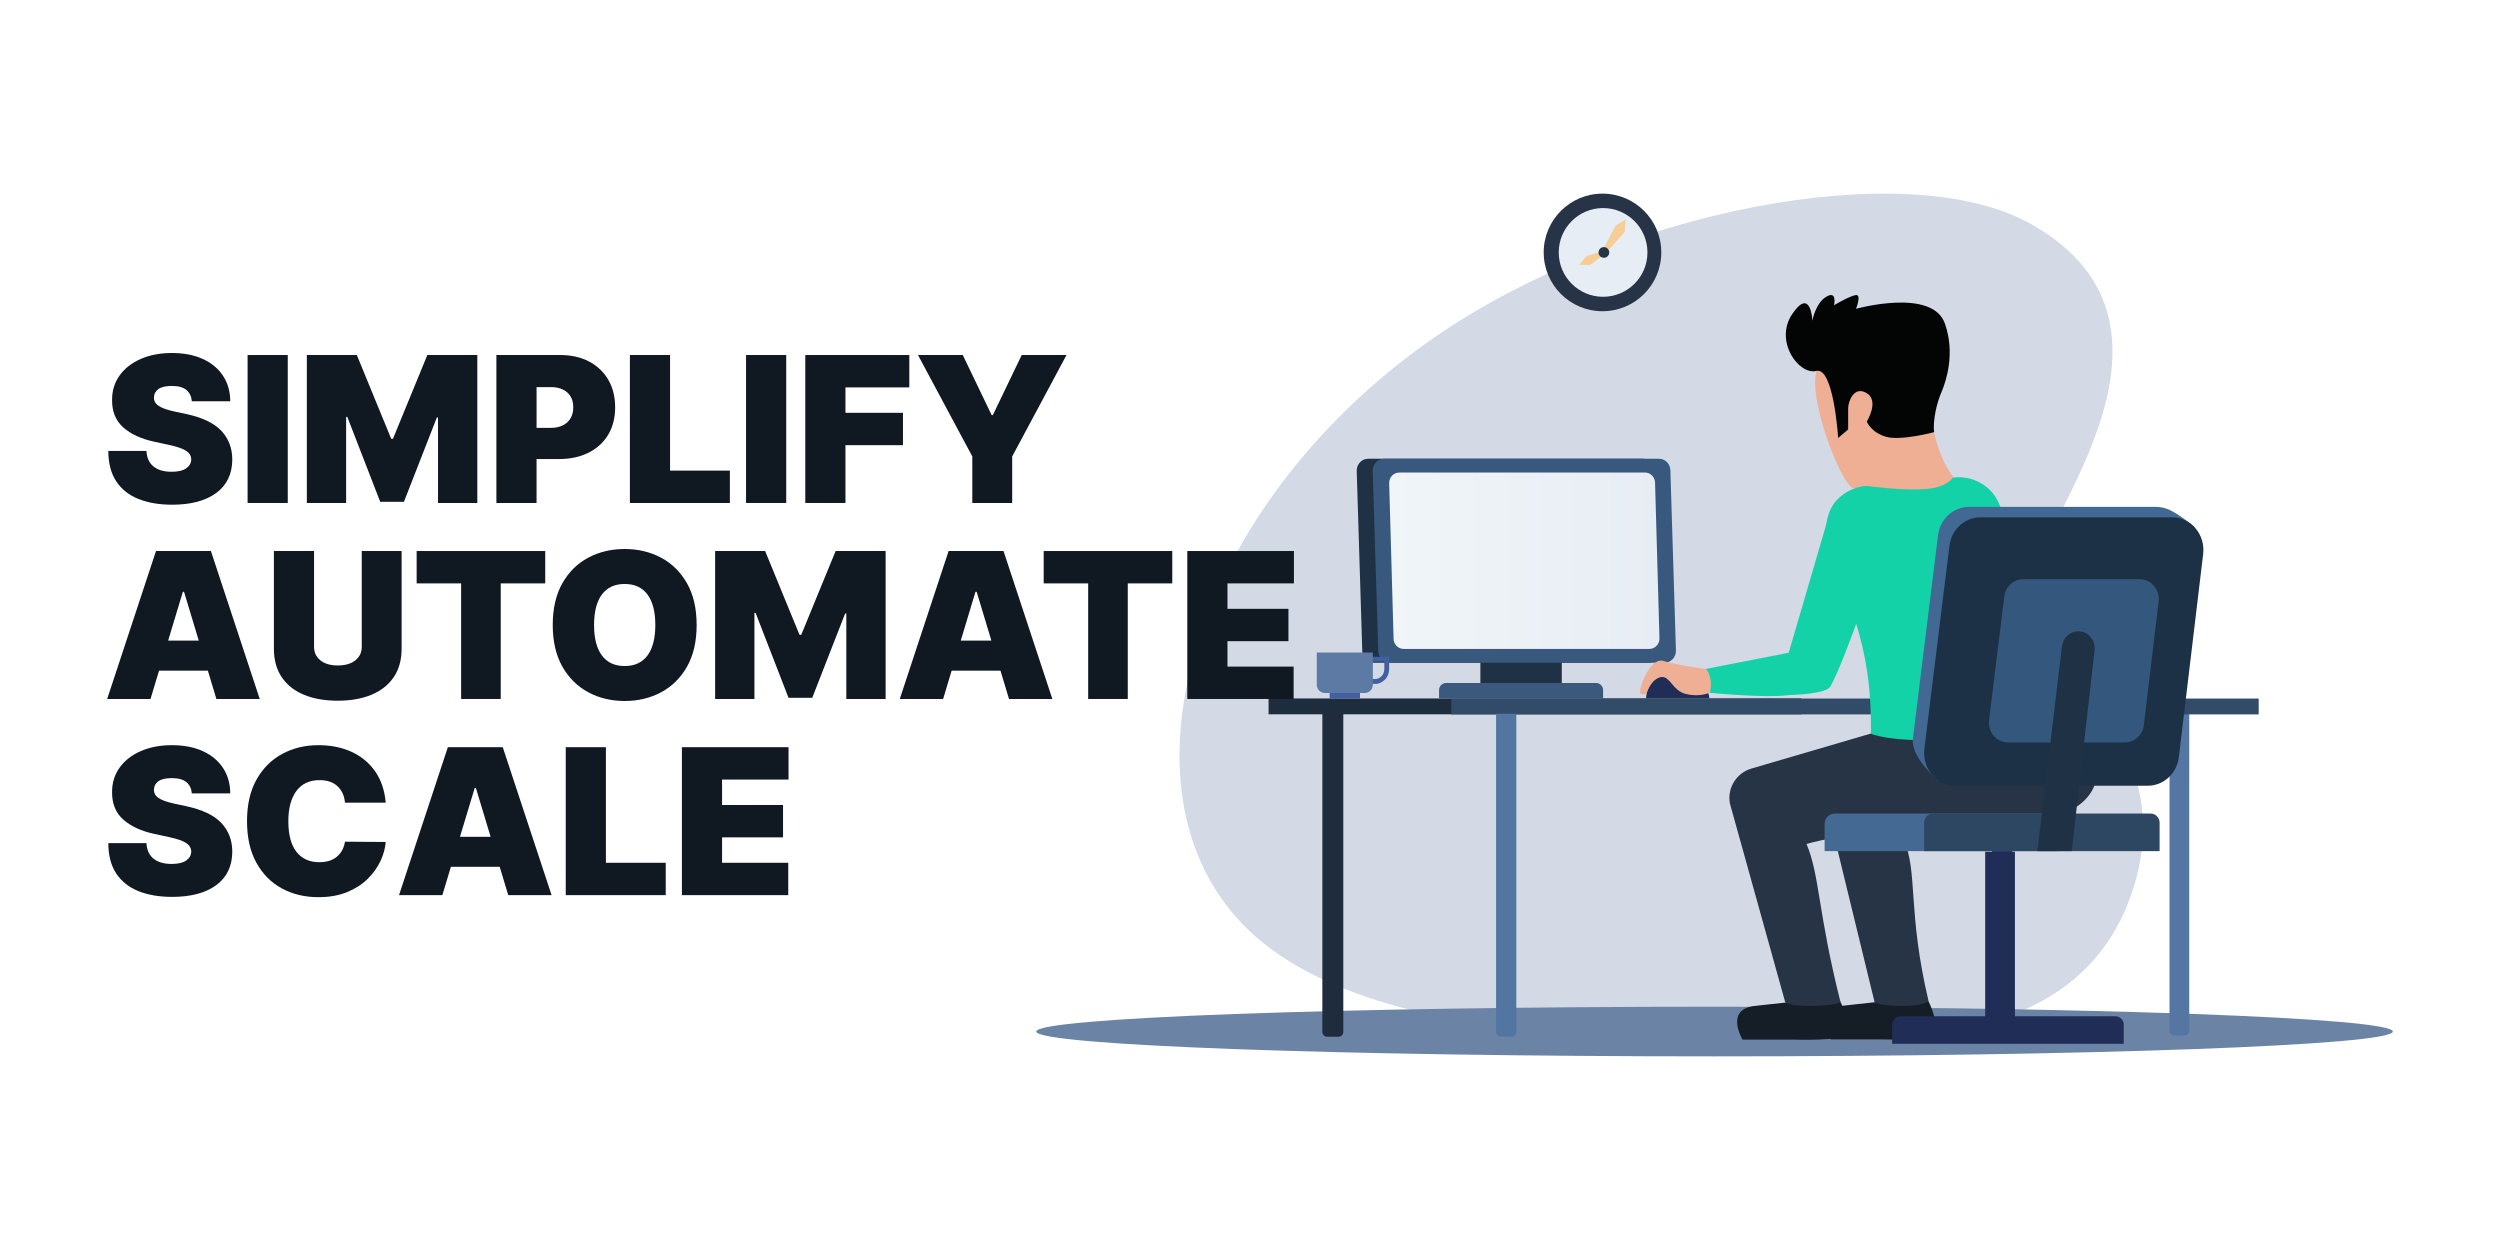 <?xml version="1.0" encoding="UTF-8" standalone="no"?><!DOCTYPE svg PUBLIC "-//W3C//DTD SVG 1.1//EN" "http://www.w3.org/Graphics/SVG/1.1/DTD/svg11.dtd"><svg width="100%" height="100%" viewBox="0 0 2000 1000" version="1.1" xmlns="http://www.w3.org/2000/svg" xmlns:xlink="http://www.w3.org/1999/xlink" xml:space="preserve" xmlns:serif="http://www.serif.com/" style="fill-rule:evenodd;clip-rule:evenodd;stroke-linejoin:round;stroke-miterlimit:2;"><rect x="0" y="0" width="2000" height="1000" style="fill:none;"/><g><g><path d="M1454.31,823.145c-0,0 192.397,37.252 247.325,-98.737c54.927,-135.988 -84.275,-202.295 -81.503,-249.194c2.77,-46.898 152.268,-212.234 5.229,-295.697c-100.03,-56.78 -332.084,-10.71 -478.599,90.933c-200.916,139.383 -266.647,381.94 -134.258,485.478c132.389,103.536 441.806,67.217 441.806,67.217Z" style="fill:#d3dae5;"/><path d="M829.023,825.235c-0,10.969 242.94,19.861 542.623,19.861c299.683,-0 542.624,-8.892 542.624,-19.861c-0,-10.968 -242.941,-19.86 -542.624,-19.86c-299.683,0 -542.623,8.892 -542.623,19.86Z" style="fill:#6b83a4;fill-rule:nonzero;"/><path d="M1739.2,828.4l8.608,0c1.983,0 3.591,-1.608 3.591,-3.59l-0,-255.07l-15.79,0l-0,255.07c-0,1.982 1.607,3.59 3.591,3.59Z" style="fill:#5576a3;"/><rect x="1014.86" y="558.767" width="426.251" height="12.677" style="fill:#1d2d3e;fill-rule:nonzero;"/><rect x="1161.08" y="558.84" width="645.858" height="12.677" style="fill:#314b68;"/><path d="M1200.55,829.406l8.827,0c2.033,0 3.682,-1.648 3.682,-3.681l-0,-254.753l-16.191,0l0,254.753c0,2.033 1.649,3.681 3.682,3.681Z" style="fill:#5375a2;"/><path d="M1061.69,829.406l9.137,0c2.106,0 3.813,-1.706 3.813,-3.813l0,-254.621l-16.763,0l-0,254.621c-0,2.107 1.706,3.813 3.813,3.813Z" style="fill:#1f2c3e;fill-rule:nonzero;"/><path d="M1596.84,829.202l9.663,-0c1.794,-0 3.247,-1.455 3.247,-3.249l0,-254.981l-16.157,0l0,254.981c0,1.794 1.453,3.249 3.247,3.249Z" style="fill:#263472;fill-rule:nonzero;"/><rect x="1184.3" y="507.63" width="65.125" height="40.649" style="fill:#1f3145;fill-rule:nonzero;"/><path d="M1098.9,530.177l219.972,0c5.243,0 9.4,-4.658 9.075,-10.166l-4.441,-144.034c-0.298,-5.046 -4.272,-8.977 -9.075,-8.977l-219.972,-0c-5.243,-0 -9.4,4.657 -9.073,10.166l4.439,144.034c0.298,5.046 4.274,8.977 9.075,8.977Z" style="fill:#1f3145;fill-rule:nonzero;"/><path d="M1111.69,530.177l219.972,0c5.245,0 9.402,-4.658 9.075,-10.166l-4.441,-144.034c-0.299,-5.046 -4.272,-8.977 -9.073,-8.977l-219.972,-0c-5.245,-0 -9.402,4.657 -9.075,10.166l4.441,144.034c0.299,5.046 4.272,8.977 9.073,8.977Z" style="fill:#38597d;fill-rule:nonzero;"/><path d="M1122.98,519.145l196.479,0c4.683,0 8.396,-4.027 8.104,-8.793l-3.529,-124.557c-0.268,-4.364 -3.816,-7.764 -8.107,-7.764l-196.479,0c-4.683,0 -8.396,4.028 -8.104,8.794l3.529,124.557c0.268,4.364 3.816,7.763 8.107,7.763Z" style="fill:url(#_Linear1);"/><path d="M1151.25,558.84l131.22,0l0,-6.788c0,-3.129 -2.534,-5.666 -5.664,-5.666l-119.892,-0c-3.129,-0 -5.664,2.537 -5.664,5.666l0,6.788Z" style="fill:#3a597c;fill-rule:nonzero;"/><path d="M1329.03,201.945c-0,25.98 -21.061,47.042 -47.042,47.042c-25.98,-0 -47.04,-21.062 -47.04,-47.042c0,-25.979 21.06,-47.041 47.04,-47.041c25.981,0 47.042,21.062 47.042,47.041Z" style="fill:#273447;fill-rule:nonzero;"/><path d="M1317.96,201.945c0,19.6 -15.888,35.488 -35.487,35.488c-19.599,-0 -35.487,-15.888 -35.487,-35.488c-0,-19.598 15.888,-35.487 35.487,-35.487c19.599,0 35.487,15.889 35.487,35.487Z" style="fill:#e7edf4;fill-rule:nonzero;"/><path d="M1281.99,200.63l10.515,-20.19l8.024,-4.82l-0.765,9.928l-15.126,16.983l-2.648,-1.901Z" style="fill:#f6ce95;"/><path d="M1283.43,203.293l-11.091,8.636l-9.099,0l6.006,-7.156l13.229,-3.795l0.955,2.315Z" style="fill:#f6ce95;"/><path d="M1278.83,201.952c-0,2.367 1.918,4.285 4.284,4.285c2.367,-0 4.285,-1.918 4.285,-4.285c-0,-2.366 -1.918,-4.284 -4.285,-4.284c-2.366,0 -4.284,1.918 -4.284,4.284Z" style="fill:#273446;fill-rule:nonzero;"/><path d="M1465.99,798.101l6.344,3.203c-0,0 7.717,15.624 5.638,25.633c-1.275,6.143 -43.34,4.738 -43.34,4.738l-40.617,0c0,0 -14.625,-24.37 10.013,-26.955c24.639,-2.583 30.969,-3.463 30.969,-3.463l30.993,-3.156Z" style="fill:#151d27;"/><path d="M1536.54,797.932l6.344,3.203c-0,-0 7.717,15.623 5.638,25.633c-1.275,6.142 -43.34,4.738 -43.34,4.738l-40.617,0c0,0 -14.625,-24.37 10.013,-26.955c24.64,-2.583 30.97,-3.463 30.97,-3.463l30.992,-3.156Z" style="fill:#151d27;"/><path d="M1452.12,306.549c-0,27.405 22.782,84.249 31.336,84.249c27.405,0 67.908,-56.844 67.908,-84.249c0,-27.405 -22.216,-49.623 -49.621,-49.623c-27.407,-0 -49.623,22.218 -49.623,49.623Z" style="fill:#eeaf94;fill-rule:nonzero;"/><path d="M1602.14,607.422c-0,0 15.654,47.171 -68.685,54.204c-59.898,4.996 -88.241,13.537 -88.241,13.537c10.631,25.264 9.03,54.496 27.163,126.46c-4.472,3.752 -40.802,4.531 -44.253,-0.052l-44.24,-158.933c-2.156,-12.313 5.283,-24.281 17.279,-27.796l95.553,-28.009l102.219,-0l3.205,20.589Z" style="fill:#273446;fill-rule:nonzero;"/><path d="M1675.87,606.606c-0,0 18.56,46.24 -65.778,53.275c-59.898,4.994 -86.936,12.286 -86.936,12.286c11.221,25.614 2.755,56.968 19.695,128.734c-6.431,5.476 -38.376,4.474 -43.144,1.002l-39.187,-161.012c-2.156,-12.313 5.283,-24.281 17.279,-27.796l95.553,-28.009l102.099,4.874l0.419,16.646Z" style="fill:#273446;fill-rule:nonzero;"/><path d="M1598.94,587.073c0,-0 -68.44,11.328 -102.219,-0c1.028,-78.066 -20.885,-104.222 -34.581,-157.467c-5.026,-19.547 9.212,-38.822 30.199,-40.837l71.068,-6.816c14.977,-1.436 29.213,6.506 35.237,19.668c11.488,25.096 25.625,70.132 15.426,126.529c-7.564,41.82 -15.13,58.923 -15.13,58.923Z" style="fill:#14d2a8;"/><path d="M1755.53,421.629l-21.577,175.683c-1.565,13.08 -12.206,22.896 -24.823,22.896l-158.571,4.074c-0,0 -22.143,-17.923 -20.213,-33.553l20.055,-162.463c1.611,-13.035 12.233,-22.792 24.81,-22.792l149.211,0c4.321,0 8.596,1.004 12.458,3.026c9.017,4.719 18.65,13.129 18.65,13.129Z" style="fill:#426993;fill-rule:nonzero;"/><path d="M1762.53,443.22l-19.437,162.46c-1.565,13.079 -12.206,22.895 -24.821,22.895l-153.975,0c-15.088,0 -26.74,-13.848 -24.81,-29.481l20.056,-162.46c1.608,-13.035 12.23,-22.792 24.809,-22.792l153.356,-0c15.046,-0 26.688,13.778 24.822,29.378Z" style="fill:#1d3146;fill-rule:nonzero;"/><path d="M1726.88,481.243l-11.82,98.79c-0.95,7.954 -7.423,13.924 -15.092,13.924l-93.633,-0c-9.171,-0 -16.258,-8.422 -15.085,-17.928l12.196,-98.791c0.978,-7.925 7.437,-13.86 15.087,-13.86l93.254,0c9.148,0 16.228,8.38 15.093,17.865Z" style="fill:#34587d;fill-rule:nonzero;"/><path d="M1459.68,680.898l188.4,0l0,-30.045l-180.239,-0c-4.508,-0 -8.161,3.653 -8.161,8.16l-0,21.885Z" style="fill:#446a93;fill-rule:nonzero;"/><path d="M1539.28,680.898l188.4,0l0,-22.823c0,-3.987 -3.235,-7.222 -7.224,-7.222l-173.953,-0c-3.99,-0 -7.223,3.235 -7.223,7.222l0,22.823Z" style="fill:#2d4763;fill-rule:nonzero;"/><path d="M1662.61,505.024c-6.628,0 -12.221,5.157 -13.046,12.029l-19.677,163.845l27.508,0l18.271,-160.513c0.931,-8.173 -5.179,-15.361 -13.056,-15.361Z" style="fill:#1f3145;fill-rule:nonzero;"/><path d="M1591.8,829.808l16.51,0c2.015,0 3.651,-1.634 3.651,-3.651l0,-144.77l-23.812,0l-0,144.77c-0,2.017 1.634,3.651 3.651,3.651Z" style="fill:#202d57;fill-rule:nonzero;"/><path d="M1513.71,835.019l185.273,-0l0,-15.316c0,-3.701 -3.002,-6.703 -6.703,-6.703l-171.867,0c-3.701,0 -6.703,3.002 -6.703,6.703l-0,15.316Z" style="fill:#202d57;fill-rule:nonzero;"/><path d="M1367.42,558.598c0,-0 0,-14.692 -18.437,-18.301c-18.438,-3.612 -31.142,2.546 -32.164,18.301l50.601,-0Z" style="fill:#202d57;fill-rule:nonzero;"/><path d="M1372.1,548.763l-4.632,5.469c0,-0 -8.088,3.846 -19.362,0.792c-9.832,-2.661 -12.056,-13.825 -18.649,-13.418c-7.804,0.484 -11.591,11.476 -11.591,11.476c-0,0 -1.514,3.691 -5.048,2.173c-3.534,-1.519 7.23,-30.044 17.833,-26.5c10.602,3.545 38.289,6.957 37.565,7.088c-0.724,0.13 3.884,12.92 3.884,12.92Z" style="fill:#eeaf94;fill-rule:nonzero;"/><path d="M1364.61,535.138l66.359,-12.957l33.017,-112.879c4.792,-13.964 21.102,-21.01 35.117,-15.17c13.018,5.424 18.953,19.907 13.291,32.444c-12.717,28.162 -34.228,96.602 -47.87,122.37c-2.692,5.088 -19.737,6.607 -32.471,7.063c-19.712,2.723 -64.239,-1.777 -64.239,-1.777c1.924,-6.014 0.863,-15.602 -3.204,-19.094Z" style="fill:#14d2a8;fill-rule:nonzero;"/><path d="M1562.54,381.466c-0,0 -3.729,8.665 -23.298,9.849c-19.571,1.183 -45.034,-2.527 -45.034,-2.527c-0,-0 -3.087,-18.703 -4.74,-32.916c-1.651,-14.211 32.161,-36.121 41.606,-32.568c9.445,3.552 14.775,15.395 14.775,15.395c-0,-0 3.392,25.482 16.691,42.767Z" style="fill:#eeaf94;fill-rule:nonzero;"/><path d="M1547.34,345.698c-0,0 -26.491,7.162 -38.503,3.729c-12.012,-3.43 -15.445,-12.16 -15.445,-12.16c0,0 10.296,-16.437 0,-22.731c-10.295,-6.292 -14.871,6.865 -14.871,12.012l0,17.044l-8.008,6.766c0,0 -3.527,-57.112 -17.492,-53.615c-13.966,3.496 -33.986,-23.961 -19.115,-45.695c14.873,-21.737 16.016,5.483 16.016,5.483c-0,-0 2.386,-14.064 11.203,-19.212c8.817,-5.148 6.094,6.864 6.094,6.864c0,-0 13.019,-7.713 17.594,-8.146c4.575,-0.434 -0,11.006 -0,11.006c-0,-0 60.904,-16.954 71.054,11.688c8.439,23.806 1.119,45.982 -2.619,54.787c-2.046,4.813 -3.607,9.811 -4.651,14.937c-1.145,5.624 -2.043,12.313 -1.257,17.243Z" style="fill:#030404;fill-rule:nonzero;"/><path d="M1101.66,547.11l-8.233,-0.139l0.065,-3.877l7.691,0.13c4.162,-1.181 6.271,-4 6.271,-8.387l-0,-5.504l-13.994,0l-0,-3.879l17.871,-0l-0,9.383c-0,6.186 -3.431,10.634 -9.412,12.205l-0.259,0.068Z" style="fill:#415fa1;fill-rule:nonzero;"/><path d="M1091.71,554.41l-31.72,0c-3.63,0 -6.571,-2.941 -6.571,-6.571l-0,-25.809l44.862,0l0,25.809c0,3.63 -2.943,6.571 -6.571,6.571Z" style="fill:#5d7aa4;fill-rule:nonzero;"/><rect x="1063.71" y="554.41" width="24.285" height="4.43" style="fill:#415fa1;fill-rule:nonzero;"/></g><g><path d="M153.463,321.01c-0.309,-3.853 -1.744,-6.858 -4.306,-9.016c-2.562,-2.157 -6.444,-3.236 -11.645,-3.236c-4.97,-0 -8.592,0.847 -10.865,2.543c-2.273,1.695 -3.429,3.852 -3.468,6.472c-0.154,2.813 1.07,5.105 3.67,6.878c2.601,1.772 6.694,3.255 12.281,4.45l9.709,2.08c13.061,2.813 22.481,7.311 28.261,13.495c5.779,6.183 8.688,13.783 8.726,22.799c-0.038,11.674 -4.315,20.641 -12.83,26.902c-8.514,6.261 -20.266,9.391 -35.253,9.391c-10.287,0 -19.254,-1.522 -26.902,-4.565c-7.648,-3.044 -13.581,-7.735 -17.8,-14.073c-4.219,-6.338 -6.348,-14.458 -6.386,-24.359l30.514,-0c0.27,5.432 2.148,9.564 5.635,12.396c3.487,2.832 8.312,4.248 14.477,4.248c5.162,-0 9.063,-0.925 11.703,-2.774c2.639,-1.849 3.978,-4.238 4.016,-7.166c-0.038,-2.697 -1.368,-4.942 -3.987,-6.733c-2.62,-1.792 -7.225,-3.4 -13.813,-4.826l-11.789,-2.543c-10.48,-2.273 -18.735,-6.077 -24.764,-11.414c-6.03,-5.336 -9.026,-12.627 -8.987,-21.874c-0.039,-7.513 1.975,-14.092 6.039,-19.736c4.065,-5.644 9.709,-10.046 16.933,-13.205c7.224,-3.16 15.518,-4.739 24.88,-4.739c9.555,-0 17.819,1.598 24.793,4.796c6.973,3.198 12.358,7.696 16.153,13.495c3.795,5.798 5.711,12.57 5.75,20.314l-30.745,-0Z" style="fill:#101822;fill-rule:nonzero;"/><rect x="198.078" y="284.023" width="32.132" height="118.358" style="fill:#101822;fill-rule:nonzero;"/><path d="M245.468,284.023l39.992,-0l27.509,67.039l1.387,-0l27.509,-67.039l39.992,-0l0,118.358l-31.439,0l0,-68.426l-0.924,0l-26.354,67.501l-18.956,0l-26.353,-67.963l-0.924,-0l-0,68.888l-31.439,0l-0,-118.358Z" style="fill:#101822;fill-rule:nonzero;"/><path d="M397.114,402.381l0,-118.358l51.089,-0c8.784,-0 16.47,1.734 23.059,5.201c6.588,3.468 11.712,8.341 15.372,14.621c3.66,6.281 5.491,13.62 5.491,22.019c-0,8.476 -1.879,15.816 -5.635,22.019c-3.757,6.203 -9.016,10.981 -15.777,14.333c-6.762,3.351 -14.651,5.027 -23.666,5.027l-17.8,0l-0,35.138l-32.133,0Zm32.133,-60.104l11.327,0c5.625,0 10.037,-1.473 13.234,-4.421c3.198,-2.947 4.797,-6.945 4.797,-11.992c0,-5.085 -1.599,-9.054 -4.797,-11.905c-3.197,-2.851 -7.609,-4.277 -13.234,-4.277l-11.327,0l-0,32.595Z" style="fill:#101822;fill-rule:nonzero;"/><path d="M503.914,402.381l0,-118.358l32.133,-0l-0,92.467l47.852,0l-0,25.891l-79.985,0Z" style="fill:#101822;fill-rule:nonzero;"/><rect x="596.844" y="284.023" width="32.132" height="118.358" style="fill:#101822;fill-rule:nonzero;"/><path d="M644.234,402.381l-0,-118.358l83.22,-0l0,25.891l-51.088,-0l-0,20.342l46.003,0l-0,25.891l-46.003,0l-0,46.234l-32.132,0Z" style="fill:#101822;fill-rule:nonzero;"/><path d="M734.389,284.023l35.831,-0l23.117,48.083l0.925,-0l23.117,-48.083l35.831,-0l-43.46,81.14l0,37.218l-31.901,0l0,-37.218l-43.46,-81.14Z" style="fill:#101822;fill-rule:nonzero;"/></g><g><path d="M120.405,559.179l-34.675,0l39.068,-118.358l43.922,-0l39.067,118.358l-34.675,0l-6.82,-22.654l-39.067,-0l-6.82,22.654Zm14.102,-46.696l24.504,0l-11.79,-39.067l-0.925,-0l-11.789,39.067Z" style="fill:#101822;fill-rule:nonzero;"/><path d="M289.39,440.821l31.901,-0l-0,78.135c-0,9.015 -2.109,16.615 -6.328,22.799c-4.219,6.184 -10.152,10.865 -17.8,14.043c-7.648,3.179 -16.635,4.768 -26.96,4.768c-10.403,0 -19.428,-1.589 -27.076,-4.768c-7.648,-3.178 -13.562,-7.859 -17.742,-14.043c-4.18,-6.184 -6.271,-13.784 -6.271,-22.799l0,-78.135l32.133,-0l-0,76.748c-0,4.392 1.685,7.956 5.057,10.691c3.371,2.736 8.004,4.104 13.899,4.104c6.01,-0 10.71,-1.368 14.101,-4.104c3.39,-2.735 5.086,-6.299 5.086,-10.691l-0,-76.748Z" style="fill:#101822;fill-rule:nonzero;"/><path d="M333.312,466.712l-0,-25.891l102.87,-0l-0,25.891l-35.6,-0l-0,92.467l-31.67,0l-0,-92.467l-35.6,-0Z" style="fill:#101822;fill-rule:nonzero;"/><path d="M557.314,500c0,13.177 -2.562,24.282 -7.686,33.317c-5.124,9.035 -12.04,15.874 -20.748,20.516c-8.707,4.643 -18.416,6.964 -29.127,6.964c-10.788,0 -20.526,-2.34 -29.214,-7.021c-8.688,-4.682 -15.584,-11.54 -20.689,-20.574c-5.105,-9.035 -7.658,-20.102 -7.658,-33.202c0,-13.177 2.553,-24.282 7.658,-33.317c5.105,-9.035 12.001,-15.874 20.689,-20.516c8.688,-4.643 18.426,-6.964 29.214,-6.964c10.711,-0 20.42,2.321 29.127,6.964c8.708,4.642 15.624,11.481 20.748,20.516c5.124,9.035 7.686,20.14 7.686,33.317Zm-33.057,-0c0,-10.634 -2.09,-18.763 -6.27,-24.388c-4.181,-5.625 -10.259,-8.438 -18.234,-8.438c-7.975,0 -14.053,2.813 -18.233,8.438c-4.181,5.625 -6.271,13.754 -6.271,24.388c0,10.634 2.09,18.763 6.271,24.388c4.18,5.625 10.258,8.438 18.233,8.438c7.975,-0 14.053,-2.813 18.234,-8.438c4.18,-5.625 6.27,-13.754 6.27,-24.388Z" style="fill:#101822;fill-rule:nonzero;"/><path d="M572.109,440.821l39.992,-0l27.509,67.039l1.387,-0l27.509,-67.039l39.992,-0l0,118.358l-31.438,0l-0,-68.426l-0.925,0l-26.353,67.501l-18.956,0l-26.353,-67.963l-0.925,-0l-0,68.888l-31.439,0l-0,-118.358Z" style="fill:#101822;fill-rule:nonzero;"/><path d="M754.501,559.179l-34.675,0l39.067,-118.358l43.922,-0l39.068,118.358l-34.676,0l-6.819,-22.654l-39.068,-0l-6.819,22.654Zm14.101,-46.696l24.504,0l-11.789,-39.067l-0.925,-0l-11.79,39.067Z" style="fill:#101822;fill-rule:nonzero;"/><path d="M834.948,466.712l-0,-25.891l102.87,-0l-0,25.891l-35.6,-0l-0,92.467l-31.67,0l-0,-92.467l-35.6,-0Z" style="fill:#101822;fill-rule:nonzero;"/><path d="M949.839,559.179l-0,-118.358l85.301,-0l-0,25.891l-53.169,-0l-0,20.343l48.777,-0l-0,25.89l-48.777,0l-0,20.343l52.938,0l-0,25.891l-85.07,0Z" style="fill:#101822;fill-rule:nonzero;"/></g><g><path d="M153.463,634.747c-0.309,-3.852 -1.744,-6.858 -4.306,-9.015c-2.562,-2.158 -6.444,-3.237 -11.645,-3.237c-4.97,0 -8.592,0.848 -10.865,2.543c-2.273,1.695 -3.429,3.853 -3.468,6.473c-0.154,2.813 1.07,5.105 3.67,6.877c2.601,1.773 6.694,3.256 12.281,4.45l9.709,2.081c13.061,2.812 22.481,7.31 28.261,13.494c5.779,6.184 8.688,13.784 8.726,22.799c-0.038,11.674 -4.315,20.642 -12.83,26.902c-8.514,6.261 -20.266,9.392 -35.253,9.392c-10.287,-0 -19.254,-1.522 -26.902,-4.566c-7.648,-3.044 -13.581,-7.734 -17.8,-14.072c-4.219,-6.338 -6.348,-14.458 -6.386,-24.36l30.514,0c0.27,5.433 2.148,9.565 5.635,12.397c3.487,2.832 8.312,4.247 14.477,4.247c5.162,0 9.063,-0.924 11.703,-2.774c2.639,-1.849 3.978,-4.238 4.016,-7.166c-0.038,-2.697 -1.368,-4.941 -3.987,-6.733c-2.62,-1.791 -7.225,-3.4 -13.813,-4.825l-11.789,-2.543c-10.48,-2.273 -18.735,-6.078 -24.764,-11.414c-6.03,-5.336 -9.026,-12.628 -8.987,-21.874c-0.039,-7.513 1.975,-14.092 6.039,-19.736c4.065,-5.645 9.709,-10.047 16.933,-13.206c7.224,-3.159 15.518,-4.739 24.88,-4.739c9.555,0 17.819,1.599 24.793,4.797c6.973,3.198 12.358,7.696 16.153,13.494c3.795,5.799 5.711,12.57 5.75,20.314l-30.745,0Z" style="fill:#101822;fill-rule:nonzero;"/><path d="M308.577,642.145l-32.595,-0c-0.462,-5.394 -2.418,-9.748 -5.866,-13.061c-3.448,-3.314 -8.274,-4.97 -14.477,-4.97c-8.091,-0 -14.275,2.899 -18.551,8.697c-4.277,5.799 -6.415,13.842 -6.415,24.129c-0,10.864 2.167,19.052 6.501,24.561c4.335,5.51 10.413,8.264 18.234,8.264c5.895,0 10.595,-1.473 14.101,-4.421c3.506,-2.947 5.664,-6.944 6.473,-11.992l32.595,0.232c-0.386,5.008 -1.792,10.104 -4.219,15.286c-2.427,5.182 -5.866,9.959 -10.316,14.332c-4.45,4.373 -9.95,7.889 -16.5,10.547c-6.549,2.659 -14.159,3.988 -22.828,3.988c-10.865,-0 -20.603,-2.331 -29.214,-6.993c-8.611,-4.662 -15.411,-11.52 -20.4,-20.574c-4.99,-9.054 -7.484,-20.131 -7.484,-33.23c-0,-13.177 2.543,-24.283 7.628,-33.318c5.086,-9.035 11.944,-15.873 20.574,-20.516c8.631,-4.643 18.263,-6.964 28.896,-6.964c9.941,0 18.812,1.792 26.614,5.375c7.802,3.583 14.082,8.803 18.84,15.662c4.758,6.858 7.561,15.18 8.409,24.966Z" style="fill:#101822;fill-rule:nonzero;"/><path d="M353.886,716.119l-34.676,-0l39.068,-118.359l43.922,0l39.067,118.359l-34.675,-0l-6.819,-22.655l-39.068,0l-6.819,22.655Zm14.101,-46.696l24.504,-0l-11.79,-39.068l-0.924,0l-11.79,39.068Z" style="fill:#101822;fill-rule:nonzero;"/><path d="M452.595,716.119l-0,-118.359l32.132,0l0,92.468l47.852,-0l0,25.891l-79.984,-0Z" style="fill:#101822;fill-rule:nonzero;"/><path d="M545.525,716.119l-0,-118.359l85.301,0l-0,25.891l-53.169,0l-0,20.343l48.777,0l-0,25.891l-48.777,-0l-0,20.343l52.938,-0l-0,25.891l-85.07,-0Z" style="fill:#101822;fill-rule:nonzero;"/></g></g><defs><linearGradient id="_Linear1" x1="0" y1="0" x2="1" y2="0" gradientUnits="userSpaceOnUse" gradientTransform="matrix(-216.254,0,0,216.254,1327.58,448.587)"><stop offset="0" style="stop-color:#e7edf4;stop-opacity:1"/><stop offset="1" style="stop-color:#f0f5f8;stop-opacity:1"/></linearGradient></defs></svg>
